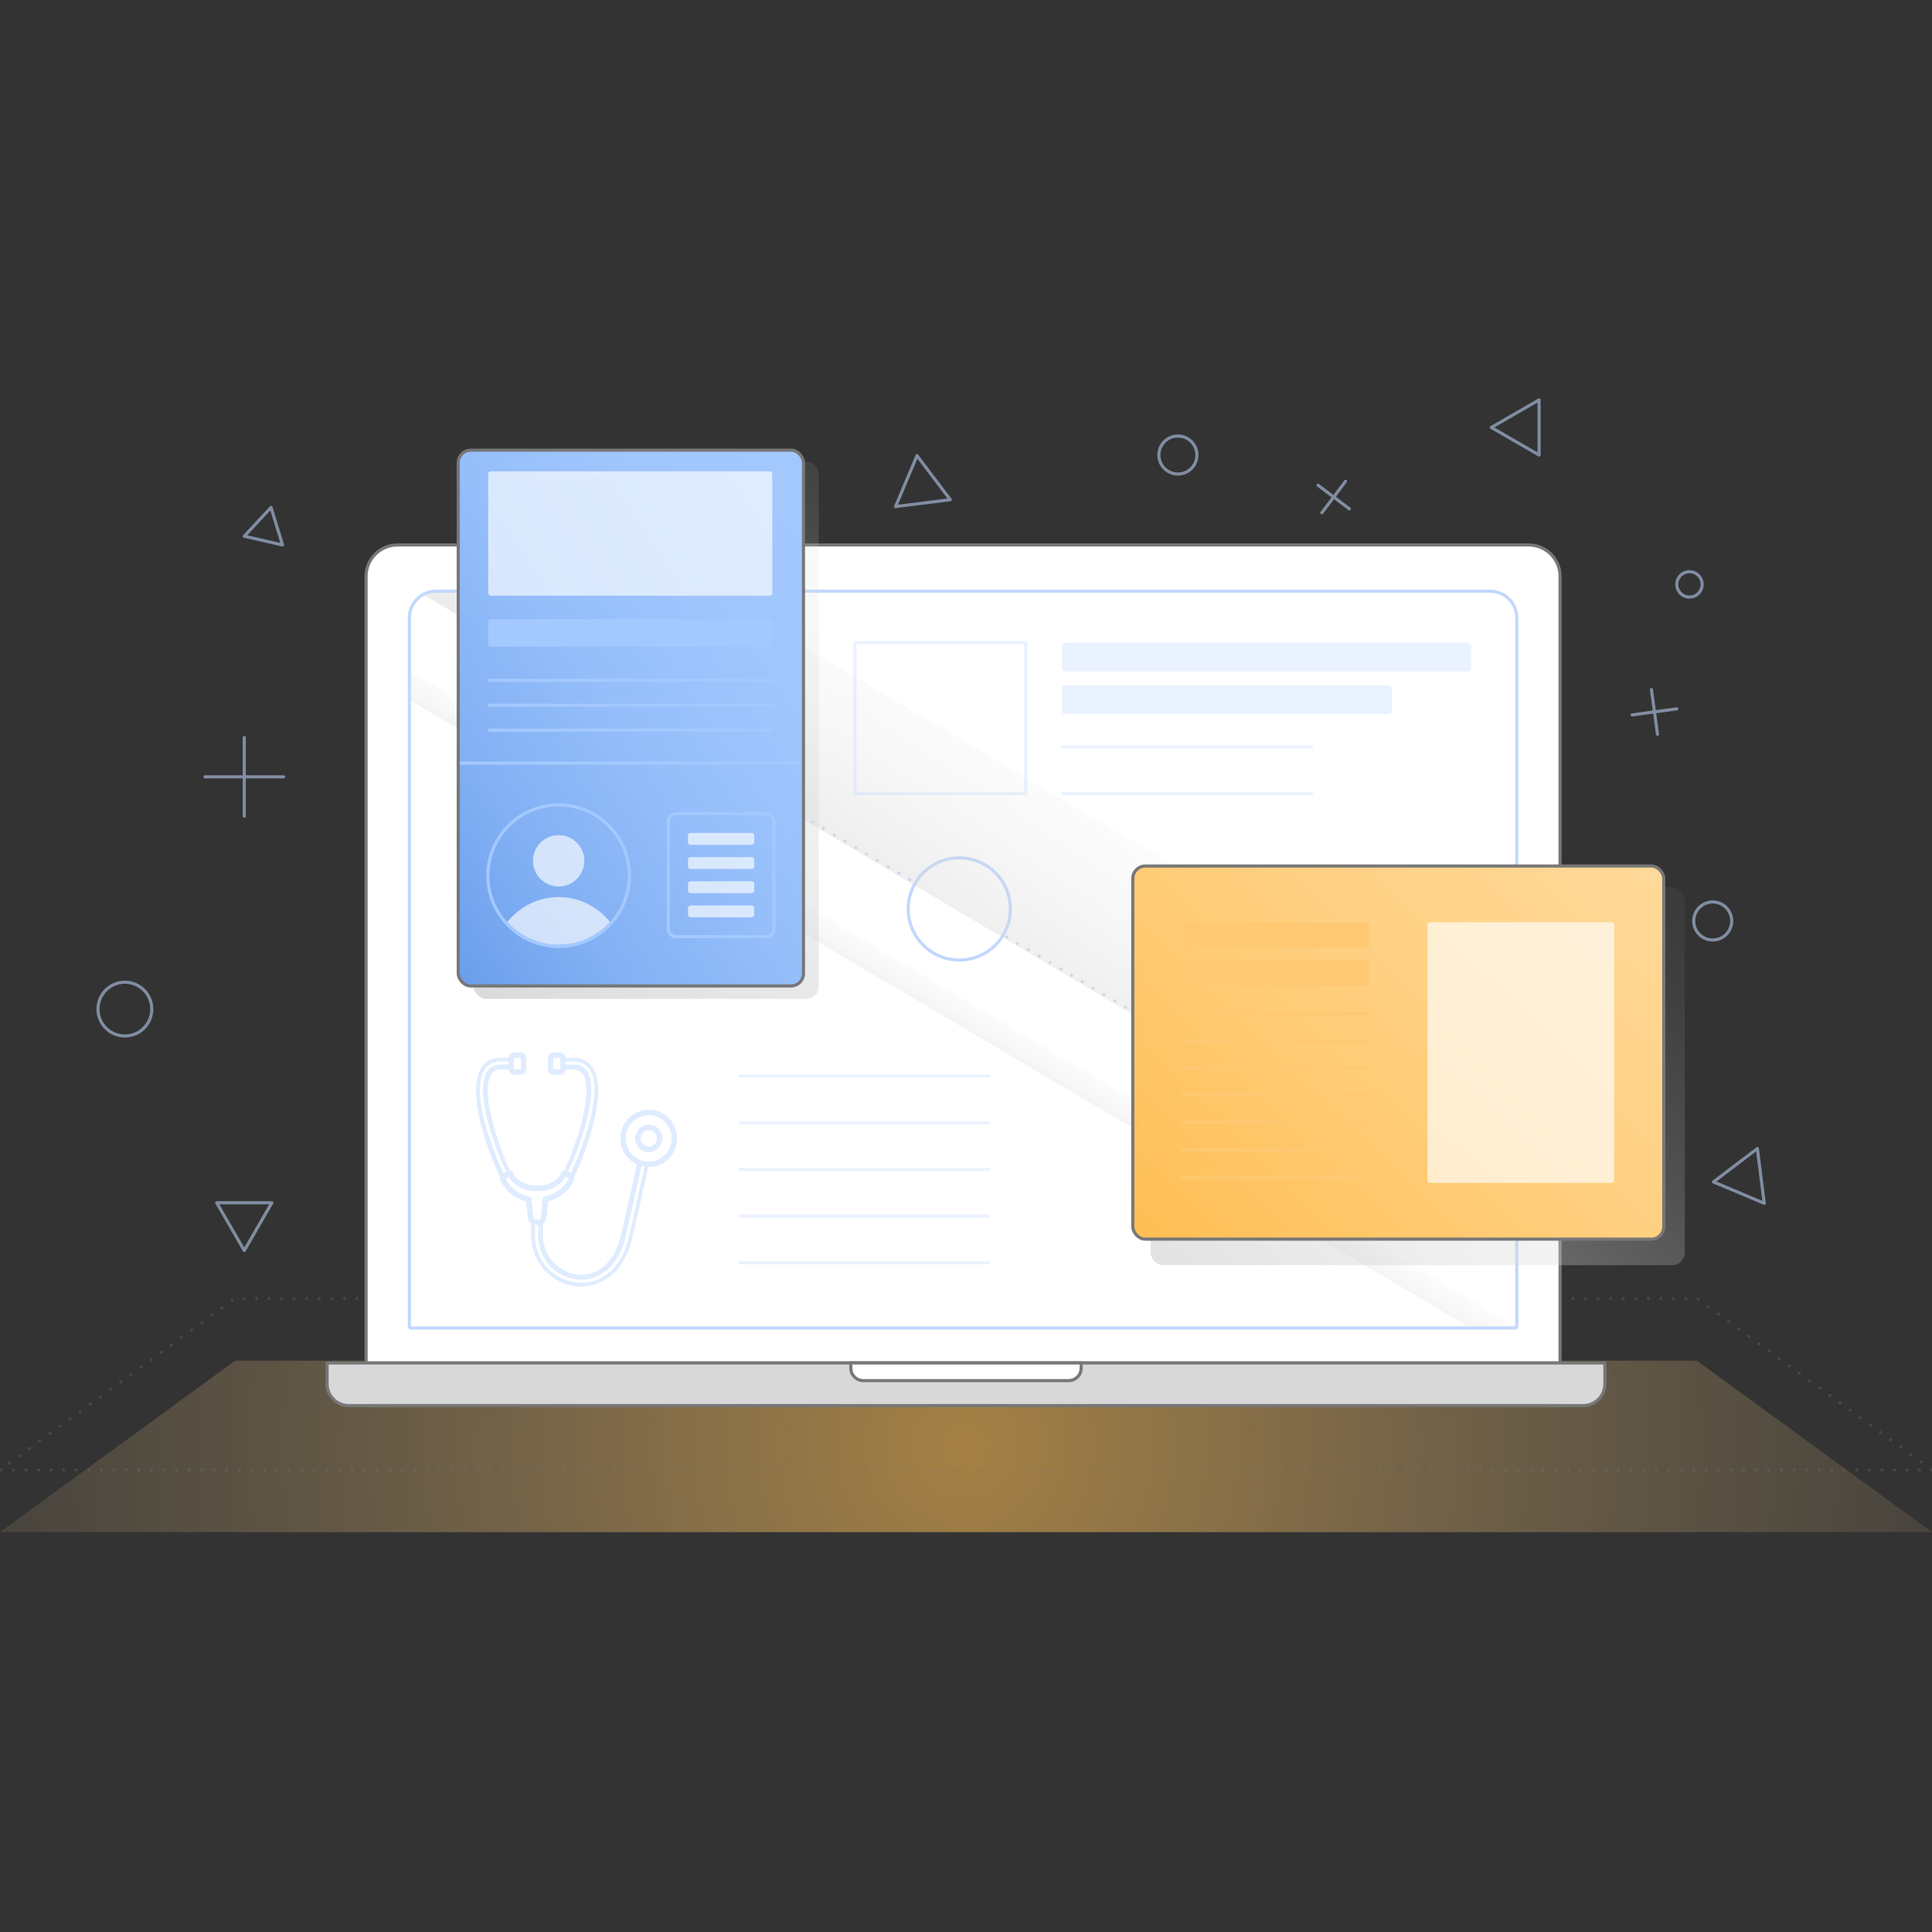 <?xml version="1.0" encoding="UTF-8"?>
<svg xmlns="http://www.w3.org/2000/svg" xmlns:xlink="http://www.w3.org/1999/xlink" viewBox="0 0 1000 1000">
  <rect x="0" y="0" width="1000" height="1000" fill="#333333" stroke="none"/>
  <defs>
    <style>
      .cls-1, .cls-2, .cls-3, .cls-4, .cls-5, .cls-6, .cls-7, .cls-8, .cls-9, .cls-10 {
        fill: none;
      }

      .cls-11 {
        fill: url(#linear-gradient);
      }

      .cls-12 {
        clip-path: url(#clippath);
      }

      .cls-2 {
        stroke: #fff;
      }

      .cls-2, .cls-3, .cls-4 {
        stroke-miterlimit: 10;
      }

      .cls-2, .cls-3, .cls-4, .cls-5, .cls-13, .cls-14, .cls-6, .cls-7, .cls-8, .cls-9, .cls-10 {
        stroke-width: 1.62px;
      }

      .cls-3, .cls-4, .cls-5, .cls-14, .cls-6 {
        stroke: #c1d7fe;
      }

      .cls-15, .cls-16 {
        fill: #c1d7fe;
      }

      .cls-17, .cls-18 {
        fill: #a4c9ff;
      }

      .cls-19 {
        fill: #d8d8d8;
      }

      .cls-4, .cls-16, .cls-20 {
        opacity: .33;
      }

      .cls-18, .cls-21, .cls-22, .cls-9, .cls-10 {
        mix-blend-mode: multiply;
      }

      .cls-21 {
        fill: #fec972;
      }

      .cls-5, .cls-13, .cls-14, .cls-6, .cls-7, .cls-8, .cls-9, .cls-10 {
        stroke-linecap: round;
        stroke-linejoin: round;
      }

      .cls-5, .cls-7 {
        stroke-dasharray: 0 6.49;
      }

      .cls-23 {
        fill: url(#linear-gradient-3);
      }

      .cls-24 {
        fill: url(#linear-gradient-4);
      }

      .cls-25 {
        fill: url(#linear-gradient-2);
      }

      .cls-26 {
        fill: url(#linear-gradient-6);
      }

      .cls-27 {
        fill: url(#linear-gradient-5);
      }

      .cls-13, .cls-14, .cls-28 {
        fill: #fff;
      }

      .cls-13, .cls-7, .cls-8 {
        stroke: #777;
      }

      .cls-29 {
        opacity: .35;
      }

      .cls-30 {
        opacity: .55;
      }

      .cls-7 {
        opacity: .3;
      }

      .cls-31 {
        fill: url(#radial-gradient);
        opacity: .7;
      }

      .cls-32 {
        isolation: isolate;
      }

      .cls-9 {
        stroke: #a4c9ff;
      }

      .cls-10 {
        stroke: #fec972;
      }

      .cls-28 {
        opacity: .65;
      }
    </style>
    <radialGradient id="radial-gradient" cx="500" cy="748.67" fx="500" fy="748.67" r="713.41" gradientUnits="userSpaceOnUse">
      <stop offset="0" stop-color="#ffbd50" stop-opacity=".8"/>
      <stop offset=".09" stop-color="#ffc05a" stop-opacity=".7"/>
      <stop offset=".33" stop-color="#ffca73" stop-opacity=".45"/>
      <stop offset=".55" stop-color="#ffd287" stop-opacity=".26"/>
      <stop offset=".74" stop-color="#ffd895" stop-opacity=".12"/>
      <stop offset=".9" stop-color="#ffdb9e" stop-opacity=".03"/>
      <stop offset="1" stop-color="#ffdda2" stop-opacity="0"/>
    </radialGradient>
    <clipPath id="clippath">
      <path class="cls-1" d="M225.69,306.81H771.28c7.17,0,12.99,5.82,12.99,12.99v366.73H212.7V319.8c0-7.17,5.82-12.99,12.99-12.99Z"/>
    </clipPath>
    <linearGradient id="linear-gradient" x1="448.95" y1="589.79" x2="590.24" y2="378.02" gradientTransform="translate(-155.32 338.18) rotate(-30.61)" gradientUnits="userSpaceOnUse">
      <stop offset=".13" stop-color="#d8d8d8"/>
      <stop offset=".21" stop-color="#d8d8d8" stop-opacity=".84"/>
      <stop offset=".36" stop-color="#d8d8d8" stop-opacity=".59"/>
      <stop offset=".51" stop-color="#d8d8d8" stop-opacity=".38"/>
      <stop offset=".65" stop-color="#d8d8d8" stop-opacity=".21"/>
      <stop offset=".79" stop-color="#d8d8d8" stop-opacity=".1"/>
      <stop offset=".9" stop-color="#d8d8d8" stop-opacity=".02"/>
      <stop offset="1" stop-color="#d8d8d8" stop-opacity="0"/>
    </linearGradient>
    <linearGradient id="linear-gradient-2" x1="1771.85" y1="-1688.17" x2="1821.48" y2="-1770.39" gradientTransform="translate(-193.33 2132.02) rotate(-21.57) scale(.93 .72) skewX(15.81)" gradientUnits="userSpaceOnUse">
      <stop offset=".13" stop-color="#d8d8d8"/>
      <stop offset=".29" stop-color="#d8d8d8" stop-opacity=".78"/>
      <stop offset=".54" stop-color="#d8d8d8" stop-opacity=".45"/>
      <stop offset=".75" stop-color="#d8d8d8" stop-opacity=".2"/>
      <stop offset=".91" stop-color="#d8d8d8" stop-opacity=".06"/>
      <stop offset="1" stop-color="#d8d8d8" stop-opacity="0"/>
    </linearGradient>
    <linearGradient id="linear-gradient-3" x1="512.19" y1="780.79" x2="911.49" y2="377.57" gradientUnits="userSpaceOnUse">
      <stop offset=".13" stop-color="#d8d8d8"/>
      <stop offset=".14" stop-color="#d8d8d8" stop-opacity=".98"/>
      <stop offset=".27" stop-color="#d8d8d8" stop-opacity=".72"/>
      <stop offset=".4" stop-color="#d8d8d8" stop-opacity=".5"/>
      <stop offset=".52" stop-color="#d8d8d8" stop-opacity=".32"/>
      <stop offset=".65" stop-color="#d8d8d8" stop-opacity=".18"/>
      <stop offset=".77" stop-color="#d8d8d8" stop-opacity=".08"/>
      <stop offset=".89" stop-color="#d8d8d8" stop-opacity=".02"/>
      <stop offset="1" stop-color="#d8d8d8" stop-opacity="0"/>
    </linearGradient>
    <linearGradient id="linear-gradient-4" x1="601.23" y1="671.54" x2="888.3" y2="374.6" gradientUnits="userSpaceOnUse">
      <stop offset="0" stop-color="#ffbd50"/>
      <stop offset=".15" stop-color="#ffc360"/>
      <stop offset=".51" stop-color="#ffd184"/>
      <stop offset=".81" stop-color="#ffd999"/>
      <stop offset="1" stop-color="#ffdda2"/>
    </linearGradient>
    <linearGradient id="linear-gradient-5" x1="182.69" y1="578.41" x2="514.35" y2="140.27" xlink:href="#linear-gradient-3"/>
    <linearGradient id="linear-gradient-6" x1="465.52" y1="278.72" x2="136.51" y2="498.75" gradientUnits="userSpaceOnUse">
      <stop offset="0" stop-color="#a4c9ff"/>
      <stop offset=".23" stop-color="#a0c6fd"/>
      <stop offset=".43" stop-color="#95befa"/>
      <stop offset=".62" stop-color="#83b1f4"/>
      <stop offset=".8" stop-color="#6b9eeb"/>
      <stop offset=".89" stop-color="#5b93e6"/>
    </linearGradient>
  </defs>
  <g class="cls-32">
    <g id="Layer_1" data-name="Layer 1">
      <g>
        <polygon class="cls-31" points="1000 793.03 0 793.03 121.66 704.3 878.35 704.3 1000 793.03"/>
        <polygon class="cls-7" points="1000 760.87 0 760.84 121.66 672.1 878.35 672.1 1000 760.87"/>
        <path class="cls-13" d="M205.72,282.08H791.25c8.96,0,16.24,7.28,16.24,16.24v407.15H189.48V298.32c0-8.96,7.28-16.24,16.24-16.24Z"/>
        <path class="cls-15" d="M771.28,306.81c7.17,0,12.99,5.82,12.99,12.99v366.73H212.7V319.8c0-7.17,5.82-12.99,12.99-12.99H771.28m0-1.62H225.69c-8.06,0-14.61,6.56-14.61,14.61v366.73c0,.9,.73,1.62,1.62,1.62H784.27c.9,0,1.62-.73,1.62-1.62V319.8c0-8.06-6.56-14.61-14.61-14.61h0Z"/>
        <path class="cls-19" d="M169.31,705.47H830.69v10.87c0,6.18-5.02,11.2-11.2,11.2H180.51c-6.18,0-11.2-5.02-11.2-11.2v-10.87h0Z"/>
        <path class="cls-8" d="M169.31,705.47H830.69v10.87c0,6.18-5.02,11.2-11.2,11.2H180.51c-6.18,0-11.2-5.02-11.2-11.2v-10.87h0Z"/>
        <path class="cls-13" d="M440.37,705.47h119.25v2.65c0,3.58-2.91,6.49-6.49,6.49h-106.26c-3.58,0-6.49-2.91-6.49-6.49v-2.65h0Z"/>
        <g class="cls-30">
          <g>
            <line class="cls-6" x1="126.44" y1="381.75" x2="126.44" y2="422.43"/>
            <line class="cls-6" x1="106.1" y1="402.09" x2="146.79" y2="402.09"/>
          </g>
          <g>
            <line class="cls-6" x1="867.91" y1="366.89" x2="844.78" y2="370.04"/>
            <line class="cls-6" x1="857.92" y1="380.03" x2="854.78" y2="356.9"/>
          </g>
          <g>
            <line class="cls-6" x1="696.43" y1="249.15" x2="684.21" y2="265.39"/>
            <line class="cls-6" x1="698.44" y1="263.38" x2="682.2" y2="251.16"/>
          </g>
          <circle class="cls-6" cx="64.64" cy="522.31" r="13.92"/>
          <circle class="cls-6" cx="886.5" cy="476.7" r="9.84"/>
          <circle class="cls-6" cx="874.47" cy="302.48" r="6.56"/>
          <polygon class="cls-6" points="126.44 647.28 112.17 622.55 140.72 622.55 126.44 647.28"/>
          <polygon class="cls-6" points="146.25 282.08 126.44 277.54 140.28 262.66 146.25 282.08"/>
          <polygon class="cls-6" points="796.63 206.97 796.63 235.52 771.9 221.24 796.63 206.97"/>
          <polygon class="cls-6" points="886.86 611.75 913.17 622.83 909.61 594.5 886.86 611.75"/>
          <circle class="cls-6" cx="609.68" cy="235.52" r="9.84"/>
          <polygon class="cls-6" points="474.63 235.88 463.54 262.2 491.88 258.63 474.63 235.88"/>
        </g>
        <line class="cls-5" x1="370.33" y1="395.8" x2="646.11" y2="558.94"/>
        <circle class="cls-14" cx="496.53" cy="470.47" r="26.44"/>
        <g class="cls-12">
          <rect class="cls-11" x="112.09" y="414.3" width="856.39" height="77.21" transform="translate(305.86 -211.98) rotate(30.61)"/>
          <rect class="cls-25" x="44.62" y="502.59" width="856.39" height="13" transform="translate(325.07 -169.8) rotate(30.61)"/>
        </g>
        <rect class="cls-23" x="595.54" y="459.16" width="276.53" height="195.69" rx="6.49" ry="6.49"/>
        <rect class="cls-24" x="586.33" y="448.25" width="274.83" height="193.13" rx="6.49" ry="6.49"/>
        <rect class="cls-8" x="586.33" y="448.25" width="274.83" height="193.13" rx="6.49" ry="6.49"/>
        <rect class="cls-16" x="549.64" y="332.62" width="211.83" height="14.99" rx="1.85" ry="1.85"/>
        <rect class="cls-16" x="549.64" y="354.71" width="170.79" height="14.97" rx="1.66" ry="1.66"/>
        <rect class="cls-28" x="738.82" y="477.35" width="96.68" height="134.93" rx="1.3" ry="1.3"/>
        <line class="cls-10" x1="611.98" y1="524.73" x2="708.66" y2="524.73"/>
        <line class="cls-10" x1="611.98" y1="538.98" x2="708.66" y2="538.98"/>
        <line class="cls-10" x1="611.98" y1="552.43" x2="708.66" y2="552.43"/>
        <line class="cls-10" x1="611.98" y1="566.68" x2="708.66" y2="566.68"/>
        <line class="cls-10" x1="611.98" y1="580.94" x2="708.66" y2="580.94"/>
        <line class="cls-10" x1="611.98" y1="595.19" x2="708.66" y2="595.19"/>
        <line class="cls-10" x1="611.98" y1="609.44" x2="708.66" y2="609.44"/>
        <rect class="cls-21" x="611.98" y="477.35" width="96.68" height="13.29" rx="1.3" ry="1.3"/>
        <rect class="cls-21" x="611.98" y="497.13" width="96.68" height="13.29" rx="1.3" ry="1.3"/>
        <rect class="cls-27" x="245.1" y="238.9" width="178.69" height="278.1" rx="6.49" ry="6.49"/>
        <rect class="cls-26" x="237.19" y="233.01" width="178.69" height="277.32" rx="6.49" ry="6.49"/>
        <rect class="cls-18" x="252.67" y="320.46" width="147.07" height="14.23" rx="1.3" ry="1.3"/>
        <line class="cls-9" x1="253.33" y1="352.15" x2="399.74" y2="352.15"/>
        <line class="cls-9" x1="253.33" y1="365.05" x2="399.74" y2="365.05"/>
        <line class="cls-9" x1="253.33" y1="377.94" x2="399.74" y2="377.94"/>
        <line class="cls-9" x1="415.88" y1="394.98" x2="237.19" y2="394.98"/>
        <g>
          <circle class="cls-28" cx="289.15" cy="445.56" r="13.29"/>
          <path class="cls-28" d="M315.75,477.24c-6.54,7.2-16.07,11.82-26.59,11.82s-20.05-4.62-26.59-11.82c6.22-7.8,15.85-12.91,26.59-12.91s20.37,5.12,26.59,12.92Z"/>
          <g class="cls-22">
            <path class="cls-17" d="M289.16,417.42c19.78,0,35.82,16.04,35.82,35.82s-16.04,35.82-35.82,35.82-35.82-16.04-35.82-35.82,16.04-35.82,35.82-35.82m0-1.62c-20.65,0-37.45,16.8-37.45,37.45s16.8,37.45,37.45,37.45,37.45-16.8,37.45-37.45-16.8-37.45-37.45-37.45h0Z"/>
          </g>
        </g>
        <g>
          <g class="cls-22">
            <path class="cls-17" d="M396.49,421.96c1.79,0,3.25,1.45,3.25,3.25v55.55c0,1.79-1.45,3.25-3.25,3.25h-46.49c-1.79,0-3.25-1.45-3.25-3.25v-55.55c0-1.79,1.45-3.25,3.25-3.25h46.49m0-1.62h-46.49c-2.69,0-4.87,2.18-4.87,4.87v55.55c0,2.69,2.19,4.87,4.87,4.87h46.49c2.69,0,4.87-2.18,4.87-4.87v-55.55c0-2.69-2.19-4.87-4.87-4.87h0Z"/>
          </g>
          <g>
            <rect class="cls-28" x="356.1" y="431.16" width="34.29" height="6.12" rx="1.3" ry="1.3"/>
            <rect class="cls-28" x="356.1" y="443.66" width="34.29" height="6.12" rx="1.3" ry="1.3"/>
            <rect class="cls-28" x="356.1" y="456.17" width="34.29" height="6.12" rx="1.3" ry="1.3"/>
            <rect class="cls-28" x="356.1" y="468.68" width="34.29" height="6.12" rx="1.3" ry="1.3"/>
          </g>
        </g>
        <rect class="cls-8" x="237.19" y="233.01" width="178.69" height="277.32" rx="6.49" ry="6.49"/>
        <rect class="cls-28" x="252.67" y="243.94" width="147.07" height="64.39" rx="1.3" ry="1.3"/>
        <g class="cls-29">
          <g class="cls-22">
            <path class="cls-17" d="M335.8,574.47c-8.06,0-14.61,6.62-14.61,14.75,0,5.98,3.53,11.13,8.58,13.46l-8.08,36.03c-2.22,9.87-7.11,16.9-13.76,19.79-2.88,1.19-6.07,1.64-9.24,1.28-3.09-.35-6.11-1.48-8.73-3.28-5.66-3.74-9.04-10.14-9.04-17.13v-6c.62-.34,1.11-.82,1.34-1.49,.72-2.1,1.12-7.66,1.24-10.08,2.77-.7,10.11-3.26,13.74-11.32,.16-.35,.16-.75,0-1.09-.04-.08-.1-.17-.15-.25,3.4-6.99,7.82-18.5,10.33-29.24,1.75-7.56,2.39-13.84,1.91-18.66-.62-6.62-3.22-10.92-7.73-12.78-1.46-.59-3.14-.89-5-.89h-3.93c-.08-1.53-1.34-2.75-2.88-2.75h-3.24c-1.59,0-2.89,1.3-2.89,2.91v5.5c0,1.63,1.3,2.96,2.89,2.96h3.24c1.52,0,2.76-1.22,2.87-2.75h3.93c1.09,0,2.03,.16,2.84,.48,2.34,.98,3.71,3.63,4.06,7.89,.41,4.18-.18,9.82-1.75,16.74-2.43,10.26-6.55,21.05-9.72,27.58-.24,.01-.48,.04-.7,.12-.39,.13-.7,.43-.84,.81-1.44,4-6.15,6.66-12.01,6.75-5.08,.06-11.08-1.98-12.99-6.79-.18-.45-.59-.77-1.08-.83-.13-.01-.28,0-.41,0-3.22-6.65-7.36-17.5-9.7-27.64-1.61-6.86-2.22-12.5-1.8-16.75,.4-4.26,1.79-6.92,4.09-7.88,.84-.33,1.77-.49,2.86-.49h3.88c.11,1.51,1.37,2.75,2.87,2.75h3.3c1.57,0,2.89-1.36,2.89-2.96v-5.5c0-1.58-1.32-2.91-2.89-2.91h-3.3c-1.51,0-2.79,1.24-2.88,2.75h-3.88c-1.89,0-3.59,.3-5.06,.89-4.5,1.86-7.1,6.16-7.72,12.78-.45,4.96,.2,11.24,1.91,18.65,2.52,10.85,6.95,22.36,10.36,29.29-.04,.08-.11,.17-.14,.25-.14,.33-.13,.71,.02,1.04,3.63,8.06,10.93,10.62,13.69,11.32,.13,2.42,.56,7.99,1.28,10.08,.22,.65,.7,1.13,1.29,1.47v6.03c0,9.06,4.24,17.1,11.63,22.08,3.47,2.3,7.38,3.74,11.29,4.17,.95,.12,1.9,.18,2.85,.18,3.16,0,6.33-.65,9.3-1.91,6-2.57,13.87-8.8,17.25-23.86l8.07-36.03c.11,0,.21,.02,.32,.02,8.06,0,14.61-6.64,14.61-14.8s-6.56-14.75-14.61-14.75Zm-45.75-21.25c0,.15-.09,.32-.25,.32h-3.24c-.16,0-.25-.16-.25-.32v-5.5c0-.13,.1-.26,.25-.26h3.24c.15,0,.25,.14,.25,.26v5.5Zm14.28,25.93c1.63-7.22,2.24-13.14,1.81-17.58-.44-5.31-2.35-8.7-5.7-10.11-1.14-.45-2.43-.67-3.83-.67h-3.91v-.58h3.91c1.51,0,2.86,.23,4,.69,3.53,1.46,5.58,5.02,6.1,10.59,.45,4.54-.17,10.53-1.86,17.8-2.36,10.1-6.44,20.89-9.71,27.8-.16-.11-.32-.2-.48-.3,3.2-6.71,7.27-17.45,9.68-27.65Zm-38.38-31.42c0-.13,.15-.26,.25-.26h3.3c.1,0,.25,.14,.25,.26v5.5c0,.19-.16,.32-.25,.32h-3.3c-.09,0-.25-.13-.25-.32v-5.5Zm-16.65,13.76c.52-5.56,2.57-9.12,6.09-10.58,1.14-.46,2.51-.7,4.06-.7h3.86v.58h-3.86c-1.41,0-2.7,.23-3.86,.68-3.3,1.38-5.22,4.77-5.72,10.08-.44,4.54,.18,10.46,1.86,17.6,2.33,10.12,6.43,20.94,9.69,27.77-.06,.03-.12,.07-.17,.1-.06,.03-.12,.07-.18,.1-.05,.03-.1,.05-.15,.08-3.27-6.85-7.38-17.68-9.76-27.91-1.65-7.14-2.28-13.13-1.86-17.81Zm24.69,57.93c-.09-.01-8.48-1.44-12.45-9.37,.1-.1,.22-.2,.35-.3,.49-.36,1.06-.67,1.56-.82,2.41,4.72,8.09,7.66,15.07,7.53,6.56-.11,11.97-3.07,14.1-7.64,.11,.03,.23,.07,.35,.12,.24,.1,.5,.24,.75,.41,.3,.21,.58,.45,.78,.71-3.98,7.92-12.41,9.34-12.5,9.36-.64,.1-1.12,.66-1.12,1.31,0,1.21-.45,8.34-1.11,10.25-.05,.06-.24,.17-.56,.27-.65,.18-1.56,.18-2.29,.03-.37-.09-.6-.21-.64-.25-.68-1.96-1.18-9.19-1.18-10.3,0-.65-.48-1.2-1.12-1.31Zm50.83,20.04c-3.14,13.97-10.28,19.68-15.71,22.01-3.42,1.46-7.15,1.99-10.8,1.54-3.52-.39-7.03-1.69-10.13-3.75-6.65-4.47-10.46-11.72-10.46-19.89v-5.35c.1,0,.2,.01,.3,.01h0c.08,0,.16,0,.25-.01v5.35c0,7.88,3.82,15.11,10.2,19.32,2.96,2.03,6.39,3.32,9.91,3.71,3.6,.4,7.25-.1,10.56-1.47,7.47-3.24,12.9-10.93,15.31-21.64l8.01-35.73c.19,.05,.37,.11,.55,.14l-8,35.75Zm10.97-38.08c-.37,0-.73-.02-1.1-.06-.05,0-.09-.04-.14-.04-.81-.08-1.67-.27-2.67-.58-4.69-1.65-8.07-6.17-8.07-11.48,0-6.67,5.37-12.1,11.97-12.1s11.97,5.43,11.97,12.1-5.37,12.16-11.97,12.16Z"/>
            <path class="cls-17" d="M335.8,574.47c-8.06,0-14.61,6.62-14.61,14.75,0,5.98,3.53,11.13,8.58,13.46l-8.08,36.03c-2.22,9.87-7.11,16.9-13.76,19.79-2.88,1.19-6.07,1.64-9.24,1.28-3.09-.35-6.11-1.48-8.73-3.28-5.66-3.74-9.04-10.14-9.04-17.13v-6c.62-.34,1.11-.82,1.34-1.49,.72-2.1,1.12-7.66,1.24-10.08,2.77-.7,10.11-3.26,13.74-11.32,.16-.35,.16-.75,0-1.09-.04-.08-.1-.17-.15-.25,3.4-6.99,7.82-18.5,10.33-29.24,1.75-7.56,2.39-13.84,1.91-18.66-.62-6.62-3.22-10.92-7.73-12.78-1.46-.59-3.14-.89-5-.89h-3.93c-.08-1.53-1.34-2.75-2.88-2.75h-3.24c-1.59,0-2.89,1.3-2.89,2.91v5.5c0,1.63,1.3,2.96,2.89,2.96h3.24c1.52,0,2.76-1.22,2.87-2.75h3.93c1.09,0,2.03,.16,2.84,.48,2.34,.98,3.71,3.63,4.06,7.89,.41,4.18-.18,9.82-1.75,16.74-2.43,10.26-6.55,21.05-9.72,27.58-.24,.01-.48,.04-.7,.12-.39,.13-.7,.43-.84,.81-1.44,4-6.15,6.66-12.01,6.75-5.08,.06-11.08-1.98-12.99-6.79-.18-.45-.59-.77-1.08-.83-.13-.01-.28,0-.41,0-3.22-6.65-7.36-17.5-9.7-27.64-1.61-6.86-2.22-12.5-1.8-16.75,.4-4.26,1.79-6.92,4.09-7.88,.84-.33,1.77-.49,2.86-.49h3.88c.11,1.51,1.37,2.75,2.87,2.75h3.3c1.57,0,2.89-1.36,2.89-2.96v-5.5c0-1.58-1.32-2.91-2.89-2.91h-3.3c-1.51,0-2.79,1.24-2.88,2.75h-3.88c-1.89,0-3.59,.3-5.06,.89-4.5,1.86-7.1,6.16-7.72,12.78-.45,4.96,.2,11.24,1.91,18.65,2.52,10.85,6.95,22.36,10.36,29.29-.04,.08-.11,.17-.14,.25-.14,.33-.13,.71,.02,1.04,3.63,8.06,10.93,10.62,13.69,11.32,.13,2.42,.56,7.99,1.28,10.08,.22,.65,.7,1.13,1.29,1.47v6.03c0,9.06,4.24,17.1,11.63,22.08,3.47,2.3,7.38,3.74,11.29,4.17,.95,.12,1.9,.18,2.85,.18,3.16,0,6.33-.65,9.3-1.91,6-2.57,13.87-8.8,17.25-23.86l8.07-36.03c.11,0,.21,.02,.32,.02,8.06,0,14.61-6.64,14.61-14.8s-6.56-14.75-14.61-14.75Zm-45.75-21.25c0,.15-.09,.32-.25,.32h-3.24c-.16,0-.25-.16-.25-.32v-5.5c0-.13,.1-.26,.25-.26h3.24c.15,0,.25,.14,.25,.26v5.5Zm14.28,25.93c1.63-7.22,2.24-13.14,1.81-17.58-.44-5.31-2.35-8.7-5.7-10.11-1.14-.45-2.43-.67-3.83-.67h-3.91v-.58h3.91c1.51,0,2.86,.23,4,.69,3.53,1.46,5.58,5.02,6.1,10.59,.45,4.54-.17,10.53-1.86,17.8-2.36,10.1-6.44,20.89-9.71,27.8-.16-.11-.32-.2-.48-.3,3.2-6.71,7.27-17.45,9.68-27.65Zm-38.38-31.42c0-.13,.15-.26,.25-.26h3.3c.1,0,.25,.14,.25,.26v5.5c0,.19-.16,.32-.25,.32h-3.3c-.09,0-.25-.13-.25-.32v-5.5Zm-16.65,13.76c.52-5.56,2.57-9.12,6.09-10.58,1.14-.46,2.51-.7,4.06-.7h3.86v.58h-3.86c-1.41,0-2.7,.23-3.86,.68-3.3,1.38-5.22,4.77-5.72,10.08-.44,4.54,.18,10.46,1.86,17.6,2.33,10.12,6.43,20.94,9.69,27.77-.06,.03-.12,.07-.17,.1-.06,.03-.12,.07-.18,.1-.05,.03-.1,.05-.15,.08-3.27-6.85-7.38-17.68-9.76-27.91-1.65-7.14-2.28-13.13-1.86-17.81Zm24.69,57.93c-.09-.01-8.48-1.44-12.45-9.37,.1-.1,.22-.2,.35-.3,.49-.36,1.06-.67,1.56-.82,2.41,4.72,8.09,7.66,15.07,7.53,6.56-.11,11.97-3.07,14.1-7.64,.11,.03,.23,.07,.35,.12,.24,.1,.5,.24,.75,.41,.3,.21,.58,.45,.78,.71-3.98,7.92-12.41,9.34-12.5,9.36-.64,.1-1.12,.66-1.12,1.31,0,1.21-.45,8.34-1.11,10.25-.05,.06-.24,.17-.56,.27-.65,.18-1.56,.18-2.29,.03-.37-.09-.6-.21-.64-.25-.68-1.96-1.18-9.19-1.18-10.3,0-.65-.48-1.2-1.12-1.31Zm50.83,20.04c-3.14,13.97-10.28,19.68-15.71,22.01-3.42,1.46-7.15,1.99-10.8,1.54-3.52-.39-7.03-1.69-10.13-3.75-6.65-4.47-10.46-11.72-10.46-19.89v-5.35c.1,0,.2,.01,.3,.01h0c.08,0,.16,0,.25-.01v5.35c0,7.88,3.82,15.11,10.2,19.32,2.96,2.03,6.39,3.32,9.91,3.71,3.6,.4,7.25-.1,10.56-1.47,7.47-3.24,12.9-10.93,15.31-21.64l8.01-35.73c.19,.05,.37,.11,.55,.14l-8,35.75Zm10.97-38.08c-.37,0-.73-.02-1.1-.06-.05,0-.09-.04-.14-.04-.81-.08-1.67-.27-2.67-.58-4.69-1.65-8.07-6.17-8.07-11.48,0-6.67,5.37-12.1,11.97-12.1s11.97,5.43,11.97,12.1-5.37,12.16-11.97,12.16Z"/>
            <path class="cls-17" d="M335.8,574.47c-8.06,0-14.61,6.62-14.61,14.75,0,5.98,3.53,11.13,8.58,13.46l-8.08,36.03c-2.22,9.87-7.11,16.9-13.76,19.79-2.88,1.19-6.07,1.64-9.24,1.28-3.09-.35-6.11-1.48-8.73-3.28-5.66-3.74-9.04-10.14-9.04-17.13v-6c.62-.34,1.11-.82,1.34-1.49,.72-2.1,1.12-7.66,1.24-10.08,2.77-.7,10.11-3.26,13.74-11.32,.16-.35,.16-.75,0-1.09-.04-.08-.1-.17-.15-.25,3.4-6.99,7.82-18.5,10.33-29.24,1.75-7.56,2.39-13.84,1.91-18.66-.62-6.62-3.22-10.92-7.73-12.78-1.46-.59-3.14-.89-5-.89h-3.93c-.08-1.53-1.34-2.75-2.88-2.75h-3.24c-1.59,0-2.89,1.3-2.89,2.91v5.5c0,1.63,1.3,2.96,2.89,2.96h3.24c1.52,0,2.76-1.22,2.87-2.75h3.93c1.09,0,2.03,.16,2.84,.48,2.34,.98,3.71,3.63,4.06,7.89,.41,4.18-.18,9.82-1.75,16.74-2.43,10.26-6.55,21.05-9.72,27.58-.24,.01-.48,.04-.7,.12-.39,.13-.7,.43-.84,.81-1.44,4-6.15,6.66-12.01,6.75-5.08,.06-11.08-1.98-12.99-6.79-.18-.45-.59-.77-1.08-.83-.13-.01-.28,0-.41,0-3.22-6.65-7.36-17.5-9.7-27.64-1.61-6.86-2.22-12.5-1.8-16.75,.4-4.26,1.79-6.92,4.09-7.88,.84-.33,1.77-.49,2.86-.49h3.88c.11,1.51,1.37,2.75,2.87,2.75h3.3c1.57,0,2.89-1.36,2.89-2.96v-5.5c0-1.58-1.32-2.91-2.89-2.91h-3.3c-1.51,0-2.79,1.24-2.88,2.75h-3.88c-1.89,0-3.59,.3-5.06,.89-4.5,1.86-7.1,6.16-7.72,12.78-.45,4.96,.2,11.24,1.91,18.65,2.52,10.85,6.95,22.36,10.36,29.29-.04,.08-.11,.17-.14,.25-.14,.33-.13,.71,.02,1.04,3.63,8.06,10.93,10.62,13.69,11.32,.13,2.42,.56,7.99,1.28,10.08,.22,.65,.7,1.13,1.29,1.47v6.03c0,9.06,4.24,17.1,11.63,22.08,3.47,2.3,7.38,3.74,11.29,4.17,.95,.12,1.9,.18,2.85,.18,3.16,0,6.33-.65,9.3-1.91,6-2.57,13.87-8.8,17.25-23.86l8.07-36.03c.11,0,.21,.02,.32,.02,8.06,0,14.61-6.64,14.61-14.8s-6.56-14.75-14.61-14.75Zm-45.75-21.25c0,.15-.09,.32-.25,.32h-3.24c-.16,0-.25-.16-.25-.32v-5.5c0-.13,.1-.26,.25-.26h3.24c.15,0,.25,.14,.25,.26v5.5Zm14.28,25.93c1.63-7.22,2.24-13.14,1.81-17.58-.44-5.31-2.35-8.7-5.7-10.11-1.14-.45-2.43-.67-3.83-.67h-3.91v-.58h3.91c1.51,0,2.86,.23,4,.69,3.53,1.46,5.58,5.02,6.1,10.59,.45,4.54-.17,10.53-1.86,17.8-2.36,10.1-6.44,20.89-9.71,27.8-.16-.11-.32-.2-.48-.3,3.2-6.71,7.27-17.45,9.68-27.65Zm-38.38-31.42c0-.13,.15-.26,.25-.26h3.3c.1,0,.25,.14,.25,.26v5.5c0,.19-.16,.32-.25,.32h-3.3c-.09,0-.25-.13-.25-.32v-5.5Zm-16.65,13.76c.52-5.56,2.57-9.12,6.09-10.58,1.14-.46,2.51-.7,4.06-.7h3.86v.58h-3.86c-1.41,0-2.7,.23-3.86,.68-3.3,1.38-5.22,4.77-5.72,10.08-.44,4.54,.18,10.46,1.86,17.6,2.33,10.12,6.43,20.94,9.69,27.77-.06,.03-.12,.07-.17,.1-.06,.03-.12,.07-.18,.1-.05,.03-.1,.05-.15,.08-3.27-6.85-7.38-17.68-9.76-27.91-1.65-7.14-2.28-13.13-1.86-17.81Zm24.69,57.93c-.09-.01-8.48-1.44-12.45-9.37,.1-.1,.22-.2,.35-.3,.49-.36,1.06-.67,1.56-.82,2.41,4.72,8.09,7.66,15.07,7.53,6.56-.11,11.97-3.07,14.1-7.64,.11,.03,.23,.07,.35,.12,.24,.1,.5,.24,.75,.41,.3,.21,.58,.45,.78,.71-3.98,7.92-12.41,9.34-12.5,9.36-.64,.1-1.12,.66-1.12,1.31,0,1.21-.45,8.34-1.11,10.25-.05,.06-.24,.17-.56,.27-.65,.18-1.56,.18-2.29,.03-.37-.09-.6-.21-.64-.25-.68-1.96-1.18-9.19-1.18-10.3,0-.65-.48-1.2-1.12-1.31Zm50.83,20.04c-3.14,13.97-10.28,19.68-15.71,22.01-3.42,1.46-7.15,1.99-10.8,1.54-3.52-.39-7.03-1.69-10.13-3.75-6.65-4.47-10.46-11.72-10.46-19.89v-5.35c.1,0,.2,.01,.3,.01h0c.08,0,.16,0,.25-.01v5.35c0,7.88,3.82,15.11,10.2,19.32,2.96,2.03,6.39,3.32,9.91,3.71,3.6,.4,7.25-.1,10.56-1.47,7.47-3.24,12.9-10.93,15.31-21.64l8.01-35.73c.19,.05,.37,.11,.55,.14l-8,35.75Zm10.97-38.08c-.37,0-.73-.02-1.1-.06-.05,0-.09-.04-.14-.04-.81-.08-1.67-.27-2.67-.58-4.69-1.65-8.07-6.17-8.07-11.48,0-6.67,5.37-12.1,11.97-12.1s11.97,5.43,11.97,12.1-5.37,12.16-11.97,12.16Z"/>
            <path class="cls-17" d="M335.8,582.24c-3.82,0-6.92,3.13-6.92,6.98s3.1,7.03,6.92,7.03,6.92-3.15,6.92-7.03-3.1-6.98-6.92-6.98Zm0,11.36c-2.36,0-4.28-1.97-4.28-4.39s1.92-4.33,4.28-4.33,4.28,1.94,4.28,4.33-1.92,4.39-4.28,4.39Z"/>
            <path class="cls-17" d="M335.8,582.24c-3.82,0-6.92,3.13-6.92,6.98s3.1,7.03,6.92,7.03,6.92-3.15,6.92-7.03-3.1-6.98-6.92-6.98Zm0,11.36c-2.36,0-4.28-1.97-4.28-4.39s1.92-4.33,4.28-4.33,4.28,1.94,4.28,4.33-1.92,4.39-4.28,4.39Z"/>
            <path class="cls-17" d="M335.8,582.24c-3.82,0-6.92,3.13-6.92,6.98s3.1,7.03,6.92,7.03,6.92-3.15,6.92-7.03-3.1-6.98-6.92-6.98Zm0,11.36c-2.36,0-4.28-1.97-4.28-4.39s1.92-4.33,4.28-4.33,4.28,1.94,4.28,4.33-1.92,4.39-4.28,4.39Z"/>
          </g>
          <path class="cls-2" d="M277.72,634.02v5.99s-.31,6,4,12.8c4.31,6.8,11.67,9.05,11.67,9.05,0,0,6.64,2.49,12.84,.6,0,0,2.61-.39,7.06-3.35,4.45-2.96,7.43-8.52,7.43-8.52,0,0,2.16-3.51,3.62-9.14,1.46-5.63,6.2-27.51,6.2-27.51l2.32-10.38"/>
          <path class="cls-2" d="M292.7,550.23h4.07s3.48-.37,6.08,1.91c2.6,2.28,3.77,5.11,3.98,11.4,.21,6.3-2.11,15.64-2.11,15.64l-1.85,6.63-2.81,8.29-1.8,4.64s-3.02,7.13-3.53,7.93"/>
          <path class="cls-2" d="M263.32,550.23h-4.07s-3.48-.37-6.08,1.91c-2.6,2.28-3.77,5.11-3.98,11.4-.21,6.3,2.11,15.64,2.11,15.64l1.85,6.63,2.81,8.29,1.8,4.64s3.02,7.13,3.53,7.93"/>
        </g>
        <g class="cls-20">
          <line class="cls-3" x1="382.44" y1="557.01" x2="512.33" y2="557.01"/>
          <line class="cls-3" x1="382.44" y1="581.16" x2="512.33" y2="581.16"/>
          <line class="cls-3" x1="382.44" y1="605.31" x2="512.33" y2="605.31"/>
          <line class="cls-3" x1="382.44" y1="629.46" x2="512.33" y2="629.46"/>
          <line class="cls-3" x1="382.44" y1="653.61" x2="512.33" y2="653.61"/>
        </g>
        <g class="cls-20">
          <line class="cls-3" x1="549.64" y1="386.57" x2="679.52" y2="386.57"/>
          <line class="cls-3" x1="549.64" y1="410.72" x2="679.52" y2="410.72"/>
        </g>
        <rect class="cls-4" x="442.51" y="332.62" width="88.4" height="78.1"/>
      </g>
    </g>
  </g>
</svg>